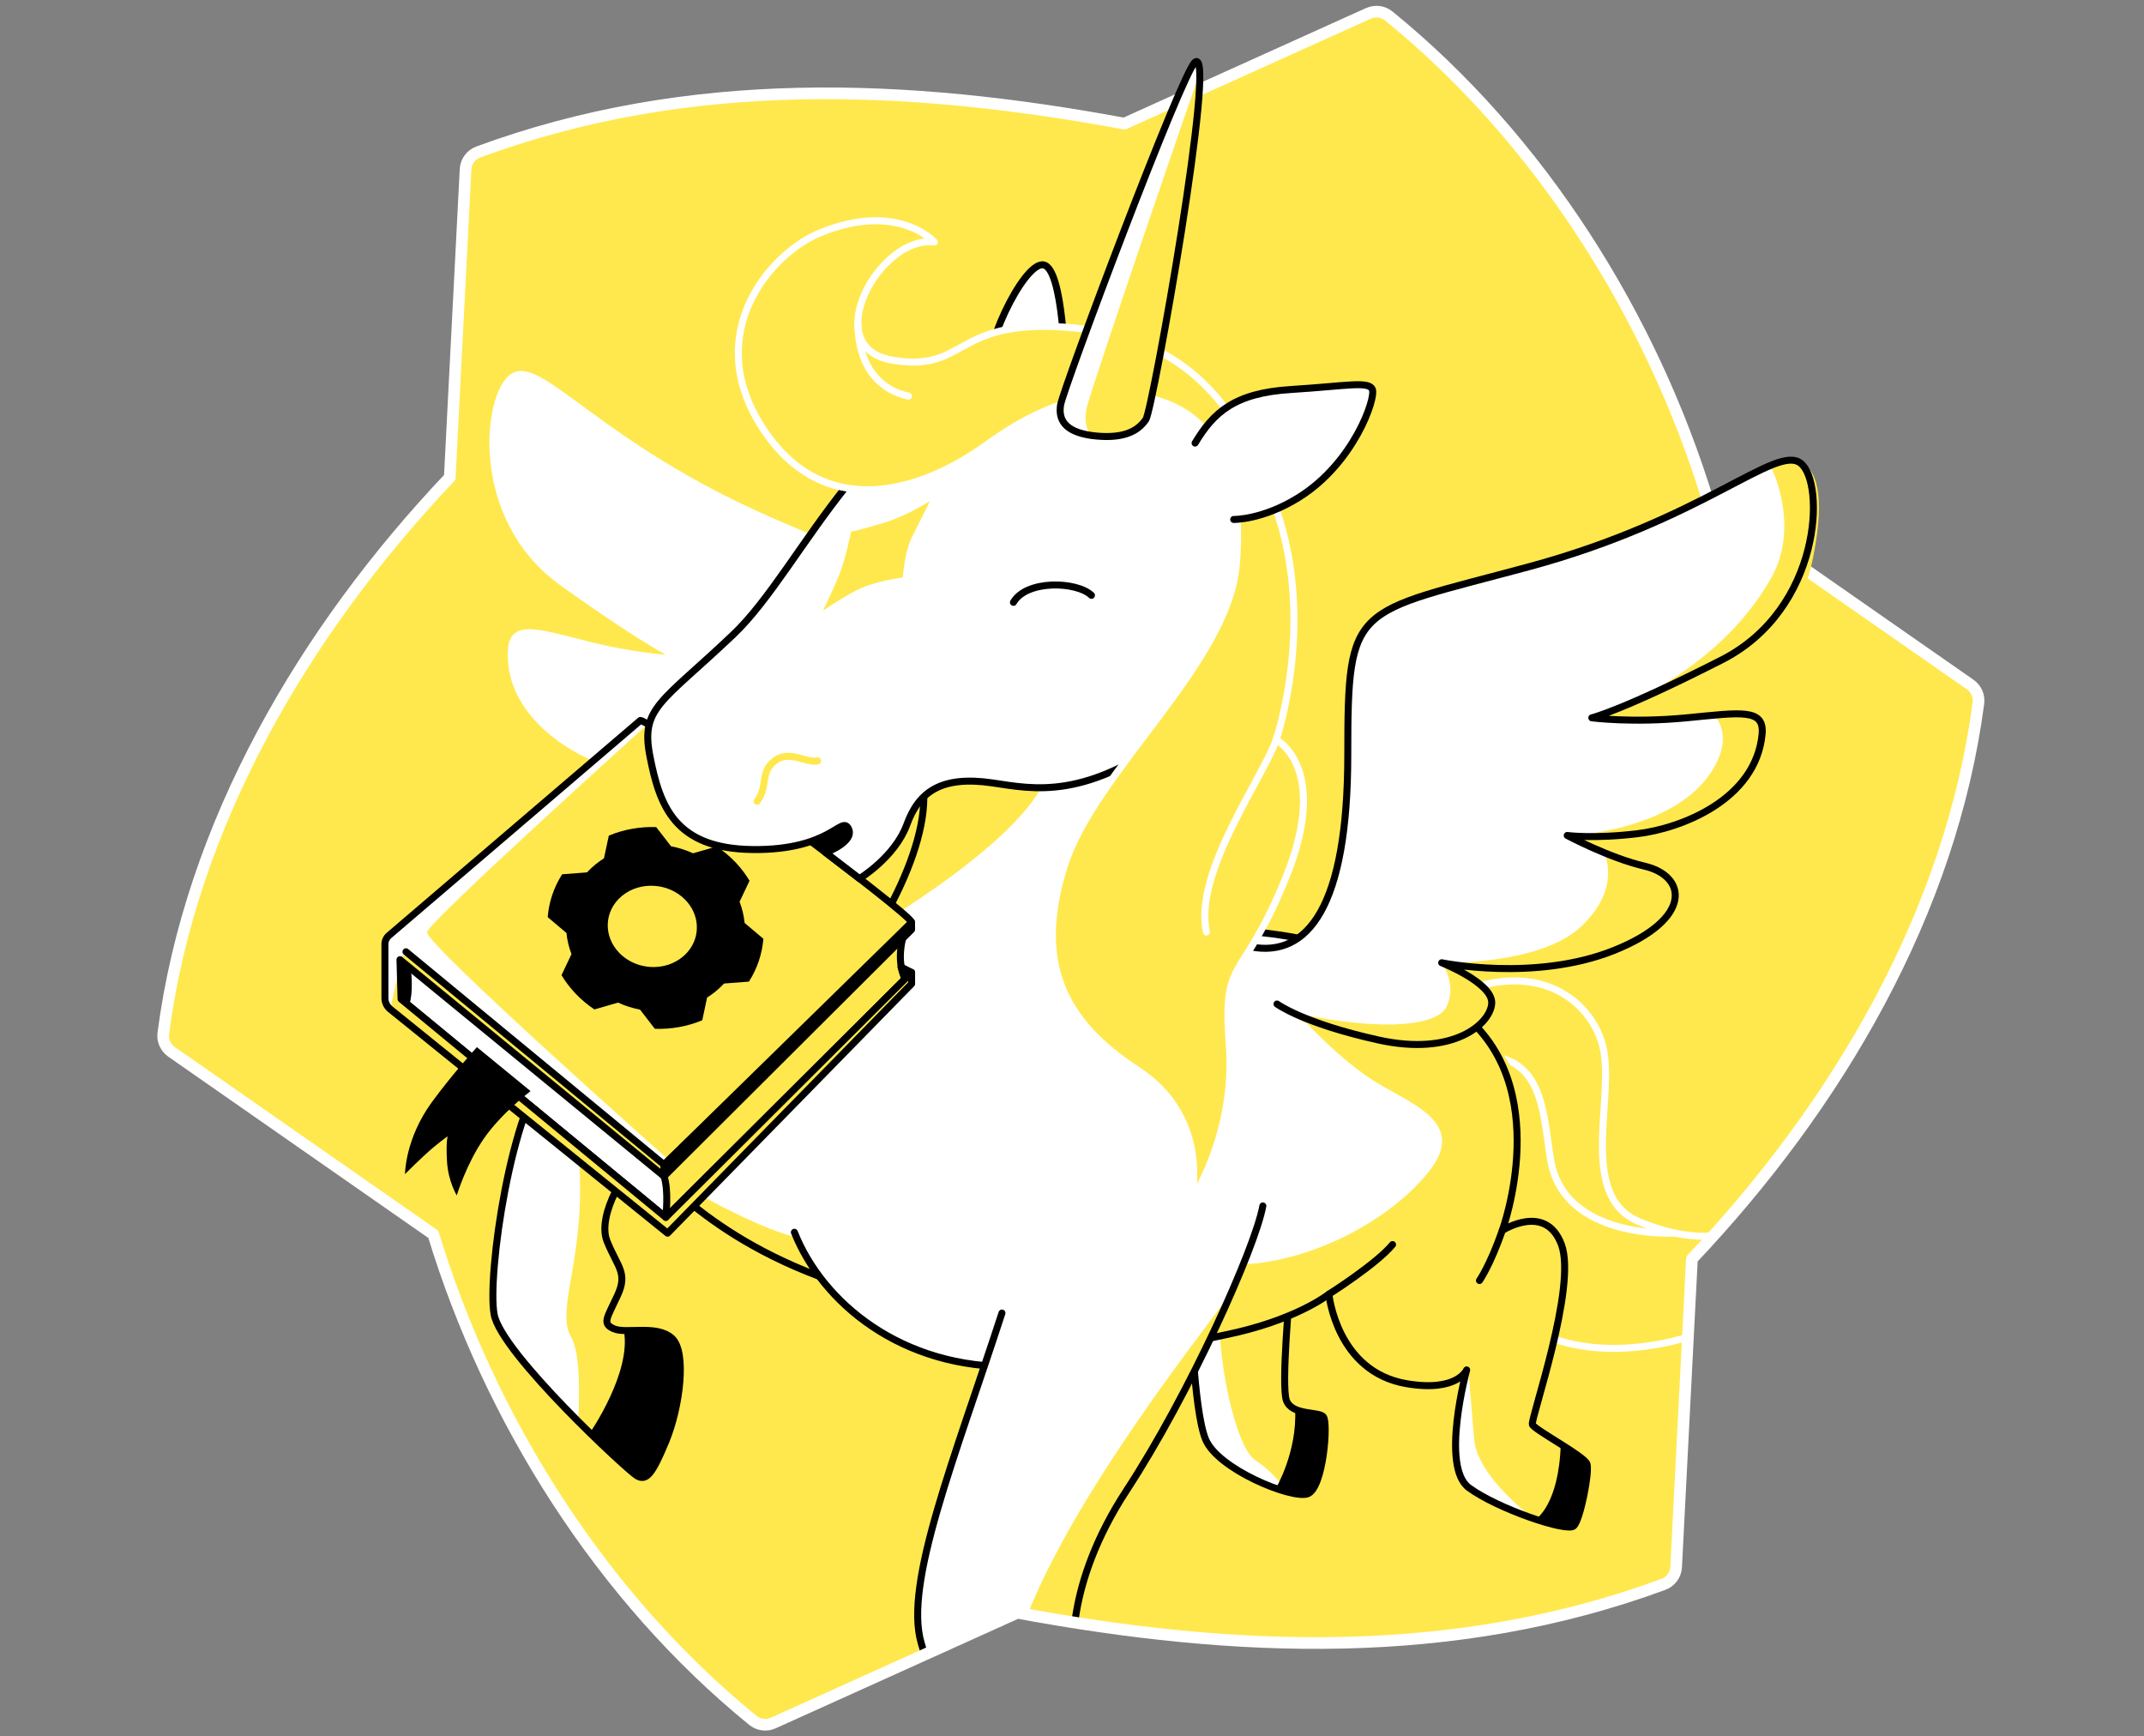 <svg width="368" height="298" viewBox="0 0 368 298" fill="none" xmlns="http://www.w3.org/2000/svg">
<rect x="0" y="0" width="368" height="298" fill="#808080" stroke="none"/>
<path d="M293.234 86.166C283.553 54.346 264.376 23.877 238.369 2.742C237.384 1.944 236.026 1.779 234.869 2.299L192.983 21.216C155.574 14.287 118.165 12.797 82.091 26.088C80.836 26.549 79.979 27.724 79.91 29.056C79.383 39.295 77.198 81.931 77.198 81.931C52.248 108.264 32.746 141.401 28.027 177.339C27.866 178.58 28.426 179.806 29.448 180.52L74.375 211.831C84.061 243.655 103.234 274.12 129.241 295.259C130.226 296.057 131.584 296.222 132.737 295.698L174.623 276.781C212.032 283.707 249.438 285.197 285.515 271.909C286.766 271.448 287.627 270.266 287.696 268.933L290.405 216.066C315.358 189.726 334.86 156.592 339.579 120.658C339.74 119.421 339.183 118.191 338.162 117.477L293.234 86.166V86.166Z" fill="#FFE84D"/>
<mask id="mask0_3604_736" style="mask-type:alpha" maskUnits="userSpaceOnUse" x="28" y="2" width="312" height="294">
<path d="M293.234 86.166C283.553 54.346 264.376 23.877 238.369 2.742C237.384 1.944 236.026 1.779 234.869 2.299L192.983 21.216C155.574 14.287 118.165 12.797 82.091 26.088C80.836 26.549 79.979 27.724 79.91 29.056C79.383 39.295 77.198 81.931 77.198 81.931C52.248 108.264 32.746 141.401 28.027 177.339C27.866 178.58 28.426 179.806 29.448 180.52L74.375 211.831C84.061 243.655 103.234 274.12 129.241 295.259C130.226 296.057 131.584 296.222 132.737 295.698L174.623 276.781C212.032 283.707 249.438 285.197 285.515 271.909C286.766 271.448 287.627 270.266 287.696 268.933L290.405 216.066C315.358 189.726 334.86 156.592 339.579 120.658C339.74 119.421 339.183 118.191 338.162 117.477L293.234 86.166V86.166Z" fill="#B880FF"/>
</mask>
<g mask="url(#mask0_3604_736)">
<path d="M244.596 173.393C261.47 162.969 272.62 170.549 275.028 179.265C277.44 187.98 270.552 205.151 281.357 209.675C292.159 214.2 298.232 211.183 298.232 211.183L292.207 228.658C292.207 228.658 271.115 237.095 257.857 224.441C244.599 211.787 244.599 173.397 244.599 173.397L244.596 173.393Z" fill="#FFE84D" stroke="white" stroke-width="1.2" stroke-linecap="round" stroke-linejoin="round"/>
<path d="M251.225 181.501C264.933 179.393 264.724 190.29 266.141 198.976C268.399 212.838 287.485 211.612 287.485 211.612" stroke="white" stroke-width="1.2" stroke-linecap="round" stroke-linejoin="round"/>
<path d="M168.997 160.802C159.195 161.142 156.197 151.581 160.132 125.662C164.067 99.743 160.289 101.727 131.72 89.161C103.15 76.594 92.883 61.931 88.212 64.574C83.545 67.216 80.884 88.758 96.55 99.973C112.221 111.193 117.104 113.151 117.104 113.151C117.104 113.151 110.116 113.004 101.016 110.709C91.916 108.414 88.007 107.056 87.776 111.595C87.202 122.829 99.062 129.615 106.371 131.64C113.685 133.664 118.242 133.748 118.242 133.748C118.242 133.748 110.522 136.475 104.344 136.962C96.862 137.551 94.757 144.66 107.349 152.057C119.94 159.455 136.262 158.58 136.262 158.58C136.262 158.58 127.104 160.696 126.731 164.144C126.361 167.592 131.756 174.203 144.996 173.317C158.236 172.431 161.962 167.969 161.962 167.969" fill="white"/>
<path d="M168.997 160.802C159.195 161.142 156.197 151.581 160.132 125.662C164.067 99.743 160.289 101.727 131.72 89.161C103.15 76.594 92.883 61.931 88.212 64.574C83.545 67.216 80.884 88.758 96.55 99.973C112.221 111.193 117.104 113.151 117.104 113.151C117.104 113.151 110.116 113.004 101.016 110.709C91.916 108.414 88.007 107.056 87.776 111.595C87.202 122.829 99.062 129.615 106.371 131.64C113.685 133.664 118.242 133.748 118.242 133.748C118.242 133.748 110.522 136.475 104.344 136.962C96.862 137.551 94.757 144.66 107.349 152.057C119.94 159.455 136.262 158.58 136.262 158.58C136.262 158.58 127.104 160.696 126.731 164.144C126.361 167.592 131.756 174.203 144.996 173.317C158.236 172.431 161.962 167.969 161.962 167.969" stroke="white" stroke-width="1.2" stroke-linecap="round" stroke-linejoin="round"/>
<path d="M204.411 224.138C204.411 224.138 204.825 241.916 206.933 247.037C209.042 252.158 221.699 257.283 224.408 256.378C227.12 255.474 228.024 244.025 227.12 243.12C226.216 242.216 221.696 242.923 220.791 240.309C219.887 237.696 221.395 221.425 221.395 221.425" fill="white"/>
<path d="M209.368 226.286C209.115 233.743 212.054 248.318 215.444 250.577C218.834 252.835 220.528 255.548 220.528 255.548L223.167 241.854C223.167 241.854 220.495 242.454 220.528 238.157C220.561 233.863 220.869 224.248 220.869 224.248L209.371 226.286H209.368Z" fill="#FFE84D"/>
<path d="M204.411 224.138C204.411 224.138 204.825 241.916 206.933 247.037C209.042 252.158 221.699 257.283 224.408 256.378C227.12 255.474 228.024 244.025 227.12 243.12C226.216 242.216 221.696 242.923 220.791 240.309C219.887 237.696 221.395 221.425 221.395 221.425" stroke="black" stroke-width="1.2" stroke-linecap="round" stroke-linejoin="round"/>
<path d="M161.16 135.014C157.968 148.129 153.675 156.19 153.675 156.19L142.47 153.027C142.47 153.027 136.032 154.052 136.753 149.718C137.477 145.384 143.689 142.445 146.855 142.785C150.018 143.126 161.16 135.018 161.16 135.018V135.014Z" fill="#FFE84D"/>
<path d="M144.861 220.521C120.453 212.688 112.016 199.126 109.907 199.43C107.799 199.73 102.374 208.471 104.183 212.988C105.991 217.509 107.799 218.413 105.991 222.33C104.183 226.246 103.278 227.15 105.387 228.055C107.495 228.959 112.73 227.3 115.328 229.672C117.927 232.044 116.683 241.536 114.311 247.301C111.939 253.062 110.921 254.193 109.34 253.289C107.759 252.385 86.064 232.271 84.819 225.606C83.575 218.94 87.733 189.84 94.537 182.783C112.843 163.8 145.838 187.53 145.838 187.53" fill="white"/>
<path d="M99.398 199.383C100.566 215.701 95.291 224.742 98.004 229.413C100.716 234.083 98.608 251.258 98.608 251.258C98.608 251.258 110.577 235.398 108.897 232.425C107.217 229.453 107.078 228.348 107.078 228.348C107.078 228.348 103.684 227.722 104.31 226.005C104.936 224.288 105.987 223.538 106.36 221.426C106.734 219.317 105.537 216.455 104.182 212.989C102.828 209.522 105.69 203.797 105.69 203.797L99.402 199.383H99.398Z" fill="#FFE84D"/>
<path d="M116.555 203.047C131.453 211.634 136.698 212.311 136.698 212.311L141.68 220.39L116.558 206.964V203.047H116.555Z" fill="#FFE84D"/>
<path d="M144.861 220.521C120.453 212.688 112.016 199.126 109.907 199.43C107.799 199.73 102.374 208.471 104.183 212.988C105.991 217.509 107.799 218.413 105.991 222.33C104.183 226.246 103.278 227.15 105.387 228.055C107.495 228.959 112.73 227.3 115.328 229.672C117.927 232.044 116.683 241.536 114.311 247.301C111.939 253.062 110.921 254.193 109.34 253.289C107.759 252.385 86.064 232.271 84.819 225.606C83.575 218.94 87.733 189.84 94.537 182.783C112.843 163.8 145.838 187.53 145.838 187.53" stroke="black" stroke-width="1.2" stroke-linecap="round" stroke-linejoin="round"/>
<path d="M136.35 211.484C141.097 223.46 154.655 234.987 174.315 234.533C193.975 234.083 198.046 231.594 210.246 229.108C222.45 226.623 228.098 222.102 228.098 222.102C228.098 222.102 229.39 235.426 241.432 237.469C250.17 238.951 251.74 235.104 251.74 235.104C251.74 235.104 247.216 251.708 252.121 255.324C257.026 258.941 269.003 263.007 270.134 261.876C271.265 260.745 272.846 252.612 272.392 251.254C271.938 249.896 263.351 245.379 263.014 244.475C262.674 243.571 270.716 220.821 268.003 213.588C265.291 206.355 257.853 211.176 257.853 211.176C257.853 211.176 266.989 186.293 250.697 173.738C227.721 156.036 206.699 161.084 203.536 158.598C200.374 156.113 203.536 118.824 203.536 118.824L158.041 132.609C160.98 143.232 151.178 160.421 142.221 171.479" fill="white"/>
<path d="M178.719 135.19C171.826 147.603 143.052 163.35 143.052 163.35L150.435 159.257C150.435 159.257 156.372 143.884 157.093 139.546C157.818 135.212 164.03 132.273 167.196 132.613C170.358 132.954 178.722 135.19 178.722 135.19H178.719Z" fill="#FFE84D"/>
<path d="M205.484 216.154C216.575 219.467 234.921 213.021 244.596 201.879C252.052 193.292 243.691 190.089 236.912 186.172C230.133 182.255 223.168 174.382 223.168 174.382C223.168 174.382 248.768 168.741 253.937 175.421C259.102 182.105 264.098 187.966 261.016 199.13C257.938 210.29 258.139 210.331 258.139 210.331C258.139 210.331 263.838 205.173 267.023 211.718C270.207 218.263 265.566 234.332 264.058 240.115C262.546 245.895 269.106 248.637 269.106 248.637C269.106 248.637 269.867 253.578 268.004 256.562C266.141 259.545 265.086 262.074 265.086 262.074C265.086 262.074 253.637 254.124 253.033 247.041C252.429 239.962 251.979 234.354 251.979 234.354C251.979 234.354 249.64 242.648 235.818 235.353C221.996 228.058 227.351 222.11 227.351 222.11C227.351 222.11 214.763 229.116 210.243 229.116H205.722L205.48 216.158L205.484 216.154Z" fill="#FFE84D"/>
<path d="M136.35 211.484C141.097 223.46 154.655 234.987 174.315 234.533C193.975 234.083 198.046 231.594 210.246 229.108C222.45 226.623 228.098 222.102 228.098 222.102C228.098 222.102 229.39 235.426 241.432 237.469C250.17 238.951 251.74 235.104 251.74 235.104C251.74 235.104 247.216 251.708 252.121 255.324C257.026 258.941 269.003 263.007 270.134 261.876C271.265 260.745 272.846 252.612 272.392 251.254C271.938 249.896 263.351 245.379 263.014 244.475C262.674 243.571 270.716 220.821 268.003 213.588C265.291 206.355 257.853 211.176 257.853 211.176C257.853 211.176 266.989 186.293 250.697 173.738C227.721 156.036 206.699 161.084 203.536 158.598C200.374 156.113 203.536 118.824 203.536 118.824L158.041 132.609C160.98 143.232 151.178 160.421 142.221 171.479" stroke="black" stroke-width="1.2" stroke-linecap="round" stroke-linejoin="round"/>
<path d="M155.351 159.524C154.315 162.749 154.223 165.608 155.351 167.994L114.277 208.918L69.683 172.156C70.308 170.483 70.111 167.31 69.683 163.719L113.977 199.873L155.354 159.521L155.351 159.524Z" fill="white"/>
<path d="M113.973 201.879C114.954 204.705 114.274 208.921 114.274 208.921L152.422 170.912L155.193 167.643C155.193 167.643 154.439 164.48 154.567 163.346C154.695 162.211 154.644 161.333 154.644 161.333L113.97 201.875L113.973 201.879Z" fill="#FFE84D"/>
<path d="M155.351 159.524C154.315 162.749 154.223 165.608 155.351 167.994L114.277 208.918L69.683 172.156C70.308 170.483 70.111 167.31 69.683 163.719L113.977 199.873L155.354 159.521L155.351 159.524Z" stroke="black" stroke-width="1.2" stroke-linecap="round" stroke-linejoin="round"/>
<path d="M114.278 208.921L68.841 171.464L68.655 164.704L113.978 201.875V199.873C113.978 199.873 156.01 159.352 156.464 158.298C156.914 157.244 111.697 123.517 109.911 123.645L66.758 160.549C66.319 160.922 66.07 161.471 66.07 162.046V171.3C66.07 172.032 66.4 172.724 66.971 173.185L114.582 211.637L156.468 168.844V166.885L114.281 208.918L114.278 208.921Z" fill="#FFE84D"/>
<path d="M111.188 124.271C111.188 124.271 73.75 158.034 73.299 159.956C72.849 161.878 114.79 199.078 114.79 199.078L113.974 199.876L70.356 164.136C70.356 164.136 68.614 163.47 68.651 164.703C68.684 165.937 66.963 173.188 66.963 173.188L66.202 172.5C66.202 172.5 66 162.5 66.202 161.332C67.48 159.93 109.903 123.648 109.903 123.648L111.181 124.271H111.188Z" fill="white"/>
<path d="M114.278 208.921L68.841 171.464L68.655 164.704L113.978 201.875V199.873C113.978 199.873 156.01 159.352 156.464 158.298C156.914 157.244 111.697 123.517 109.911 123.645L66.758 160.549C66.319 160.922 66.07 161.471 66.07 162.046V171.3C66.07 172.032 66.4 172.724 66.971 173.185L114.582 211.637L156.468 168.844V166.885L114.281 208.918L114.278 208.921Z" stroke="black" stroke-width="1.2" stroke-linecap="round" stroke-linejoin="round"/>
<path d="M113.973 199.877L69.683 163.346" stroke="black" stroke-width="1.2" stroke-linecap="round" stroke-linejoin="round"/>
<path d="M208.588 73.479C208.588 73.479 202.563 57.809 175.744 62.784C148.927 67.754 138.228 97.133 125.874 108.886C113.52 120.636 109.904 121.39 111.562 129.827C113.22 138.265 115.779 145.648 129.191 145.798C142.599 145.948 144.407 139.923 145.611 142.181C146.815 144.44 141.716 146.321 141.716 146.321L147.525 150.783C147.525 150.783 153.635 147.079 155.666 141.486C157.701 135.893 161.567 133.074 170.359 134.366C177.398 135.402 186.381 137.503 202.256 125.457C215.364 115.515 217.472 96.379 216.568 87.641C215.664 78.904 208.585 73.479 208.585 73.479H208.588Z" fill="white"/>
<path d="M208.588 73.479C208.588 73.479 202.563 57.809 175.744 62.784C148.927 67.754 138.228 97.133 125.874 108.886C113.52 120.636 109.904 121.39 111.562 129.827C113.22 138.265 115.779 145.648 129.191 145.798C142.599 145.948 144.407 139.923 145.611 142.181C146.815 144.44 141.716 146.321 141.716 146.321L147.525 150.783C147.525 150.783 153.635 147.079 155.666 141.486C157.701 135.893 161.567 133.074 170.359 134.366C177.398 135.402 186.381 137.503 202.256 125.457C215.364 115.515 217.472 96.379 216.568 87.641C215.664 78.904 208.585 73.479 208.585 73.479H208.588Z" stroke="black" stroke-width="1.2" stroke-linecap="round" stroke-linejoin="round"/>
<path d="M171.98 225.342C163.843 250.35 155.106 271.745 158.118 281.99C161.131 292.236 160.83 290.127 160.83 290.127C160.83 290.127 168.664 280.486 176.501 282.594L184.334 284.702C184.334 284.702 182.526 272.349 193.375 255.774C204.221 239.204 215.433 214.192 216.758 206.963" fill="white"/>
<path d="M173.945 284.402C179.963 260.599 210.242 224.053 211.541 221.429C212.841 218.804 192.939 257.473 189.67 265.383C186.402 273.293 185.611 285.61 185.611 285.61L173.945 284.406V284.402Z" fill="#FFE84D"/>
<path d="M171.98 225.342C163.843 250.35 155.106 271.745 158.118 281.99C161.131 292.236 160.83 290.127 160.83 290.127C160.83 290.127 168.664 280.486 176.501 282.594L184.334 284.702C184.334 284.702 182.526 272.349 193.375 255.774C204.221 239.204 215.433 214.192 216.758 206.963" stroke="black" stroke-width="1.2" stroke-linecap="round" stroke-linejoin="round"/>
<path d="M257.853 211.18C255.745 217.205 253.937 219.767 253.937 219.767Z" fill="white"/>
<path d="M257.853 211.18C255.745 217.205 253.937 219.767 253.937 219.767" stroke="black" stroke-width="1.2" stroke-linecap="round" stroke-linejoin="round"/>
<path d="M228.098 222.103C228.098 222.103 236.308 216.905 239.02 213.592Z" fill="white"/>
<path d="M228.098 222.103C228.098 222.103 236.308 216.905 239.02 213.592" stroke="black" stroke-width="1.2" stroke-linecap="round" stroke-linejoin="round"/>
<path d="M173.946 103.377C176.197 99.475 184.799 99.757 187.34 102.169" stroke="black" stroke-width="1.2" stroke-linecap="round" stroke-linejoin="round"/>
<path d="M129.944 137.51C131.903 134.948 130.395 132.54 132.957 130.581C135.519 128.623 138.382 131.032 140.34 130.581" stroke="#FFE84D" stroke-width="1.2" stroke-linecap="round" stroke-linejoin="round"/>
<path d="M146.065 91.258C146.065 91.258 145.161 96.079 143.806 99.241C142.452 102.404 141.244 104.816 141.244 104.816C141.244 104.816 145.161 102.104 147.873 100.9C150.585 99.695 154.952 99.091 154.952 99.091C154.952 99.091 155.271 94.706 156.475 92.298C157.679 89.885 159.619 85.983 159.619 85.983C159.619 85.983 155.798 88.469 151.878 89.673C147.961 90.877 146.058 91.254 146.058 91.254L146.065 91.258Z" fill="#FFE84D"/>
<path d="M113.974 199.876V201.879L156.464 159.524L156.46 158.298L113.974 199.876Z" fill="black" stroke="black" stroke-width="1.2" stroke-linecap="round" stroke-linejoin="round"/>
<path d="M156.464 166.889L154.648 165.959L155.197 167.643L156.464 166.889Z" fill="black" stroke="black" stroke-width="1.2" stroke-linecap="round" stroke-linejoin="round"/>
<path d="M107.078 228.347C108.44 235.551 101.243 245.917 101.243 245.917L109.344 253.293L111.265 253.084C111.265 253.084 116.211 246.36 116.412 239.518C116.613 232.677 116.939 231.143 114.724 229.225C112.51 227.307 107.078 228.351 107.078 228.351V228.347Z" fill="black"/>
<path d="M222.296 241.858C222.677 249.223 218.983 255.442 218.983 255.442C218.983 255.442 223.53 257.092 224.408 256.379C225.287 255.661 227.556 252.656 227.34 247.89L227.12 243.121L224.822 242.444L222.296 241.858V241.858Z" fill="black"/>
<path d="M267.891 247.842C267.572 258.34 263.586 260.738 263.586 260.738C263.586 260.738 269.611 262.802 270.134 261.88C270.661 260.954 272.107 256.096 272.4 253.227C272.693 250.357 270.321 249.431 270.321 249.431L267.887 247.846L267.891 247.842Z" fill="black"/>
<path d="M81.861 179.711L91.067 187.256C91.067 187.256 86.092 191.004 83.054 195.396C80.016 199.789 78.402 205.155 78.402 205.155C78.402 205.155 76.916 202.765 76.722 199.276C76.528 195.788 76.85 195.012 76.85 195.012C76.85 195.012 75.129 196.147 72.714 198.405C70.832 200.162 69.511 201.505 69.511 201.505C69.511 201.505 69.511 195.458 74.138 189.133C77.615 184.375 81.857 179.715 81.857 179.715L81.861 179.711Z" fill="black"/>
<path d="M126.939 154.766L128.653 151.153C127.997 150.066 127.214 149.019 126.295 148.041C125.292 146.98 124.187 146.057 123.008 145.27L118.956 146.442C117.745 145.885 116.474 145.486 115.179 145.238L112.635 141.947C109.856 141.852 107.067 142.335 104.498 143.411L103.663 147.309C103.169 147.624 102.686 147.961 102.224 148.338C101.69 148.77 101.203 149.235 100.753 149.718L96.489 150.044C95.046 152.295 94.219 154.817 94.007 157.397L97.228 160.117C97.349 161.343 97.638 162.562 98.092 163.744L96.379 167.357C97.034 168.444 97.817 169.491 98.74 170.469C99.739 171.53 100.848 172.453 102.027 173.24L106.079 172.068C107.287 172.625 108.561 173.024 109.853 173.273L112.4 176.563C115.179 176.658 117.964 176.175 120.537 175.099L121.368 171.201C121.862 170.886 122.346 170.546 122.807 170.172C123.341 169.74 123.828 169.275 124.278 168.792L128.546 168.466C129.985 166.215 130.816 163.693 131.028 161.113L127.807 158.393C127.69 157.167 127.397 155.948 126.943 154.766H126.939ZM117.148 164.235C114.381 166.501 110.237 166.512 107.342 164.44C106.987 164.184 106.65 163.898 106.339 163.583C103.476 160.684 103.67 156.277 106.774 153.741C109.878 151.2 114.717 151.489 117.583 154.389C117.909 154.718 118.195 155.062 118.44 155.424C120.369 158.258 119.904 161.977 117.152 164.231L117.148 164.235Z" fill="black"/>
<path d="M139.19 144.403L141.72 146.317C141.72 146.317 145.794 144.645 145.754 143.235C145.713 141.826 144.86 141.68 144.86 141.68L139.194 144.403H139.19Z" fill="black"/>
<path d="M68.662 165.099C69.581 165.465 69.844 164.865 69.943 166.223C70.038 167.581 70.064 170.436 69.683 171.142L69.303 171.845L68.838 171.465L68.662 165.099Z" fill="black"/>
<path d="M113.974 201.879C114.823 204.364 114.274 208.922 114.274 208.922" stroke="black" stroke-width="1.2" stroke-linecap="round" stroke-linejoin="round"/>
</g>
<path d="M293.234 86.166C283.553 54.346 264.376 23.877 238.369 2.742C237.384 1.944 236.026 1.779 234.869 2.299L192.983 21.216C155.574 14.287 118.165 12.797 82.091 26.088C80.836 26.549 79.979 27.724 79.91 29.056C79.383 39.295 77.198 81.931 77.198 81.931C52.248 108.264 32.746 141.401 28.027 177.339C27.866 178.58 28.426 179.806 29.448 180.52L74.375 211.831C84.061 243.655 103.234 274.12 129.241 295.259C130.226 296.057 131.584 296.222 132.737 295.698L174.623 276.781C212.032 283.707 249.438 285.197 285.515 271.909C286.766 271.448 287.627 270.266 287.696 268.933L290.405 216.066C315.358 189.726 334.86 156.592 339.579 120.658C339.74 119.421 339.183 118.191 338.162 117.477L293.234 86.166V86.166Z" stroke="white" stroke-width="2" stroke-linecap="round" stroke-linejoin="round"/>
<path d="M214.766 162.518C224.407 164.326 231.336 155.739 231.336 129.523C231.336 103.307 232.24 105.42 262.373 97.282C292.505 89.145 304.859 76.191 309.076 79.504C313.293 82.817 312.692 104.512 295.518 113.253C278.343 121.99 273.219 123.194 273.219 123.194C273.219 123.194 280.148 124.099 289.489 123.194C298.83 122.29 302.897 121.536 302.447 126.057C301.327 137.25 288.585 142.177 281.052 143.081C273.519 143.986 268.998 143.382 268.998 143.382C268.998 143.382 276.22 147.236 282.256 148.645C289.562 150.351 290.58 157.694 277.022 163.118C263.464 168.543 247.457 165.227 247.457 165.227C247.457 165.227 256.194 168.693 256.044 172.156C255.894 175.622 249.565 181.347 236.607 178.485C223.649 175.622 219.187 172.306 219.187 172.306" fill="white"/>
<path d="M220.37 173.393C234.832 176.863 246.421 176.585 248.288 172.764C250.155 168.942 247.46 165.231 247.46 165.231C247.46 165.231 264.335 165.703 271.414 158.99C278.493 152.276 275.309 146.321 275.309 146.321L269.284 143.418C269.284 143.418 287.816 142.726 294.164 131.785C297.652 125.771 294.164 122.741 294.164 122.741L274.807 122.693C274.807 122.693 294.537 116.108 304.028 99.164C309.149 90.02 303.867 79.888 303.867 79.888C303.867 79.888 315.555 73.402 311.261 95.397C306.858 117.949 285.272 118.824 285.272 118.824L295.214 122.301C295.214 122.301 300.452 119.274 301.978 123.645C303.501 128.015 302.981 131.328 295.481 137.507C287.981 143.685 277.135 143.997 277.135 143.997L276.286 146.709C276.286 146.709 287.886 148.338 287.483 152.006C287.081 155.673 284.793 161.318 271.41 164.872C258.028 168.426 250.762 166.797 250.762 166.797C250.762 166.797 258.482 169.652 255.755 173.39C253.028 177.127 244.935 180.879 235.615 179.261C226.296 177.643 220.366 173.39 220.366 173.39L220.37 173.393Z" fill="#FFE84D"/>
<path d="M214.766 162.518C224.407 164.326 231.336 155.739 231.336 129.523C231.336 103.307 232.24 105.42 262.373 97.282C292.505 89.145 304.859 76.191 309.076 79.504C313.293 82.817 312.692 104.512 295.518 113.253C278.343 121.99 273.219 123.194 273.219 123.194C273.219 123.194 280.148 124.099 289.489 123.194C298.83 122.29 302.897 121.536 302.447 126.057C301.327 137.25 288.585 142.177 281.052 143.081C273.519 143.986 268.998 143.382 268.998 143.382C268.998 143.382 276.22 147.236 282.256 148.645C289.562 150.351 290.58 157.694 277.022 163.118C263.464 168.543 247.457 165.227 247.457 165.227C247.457 165.227 256.194 168.693 256.044 172.156C255.894 175.622 249.565 181.347 236.607 178.485C223.649 175.622 219.187 172.306 219.187 172.306" stroke="black" stroke-width="1.2" stroke-linecap="round" stroke-linejoin="round"/>
<path d="M169.868 65.192C168.06 60.975 175.593 45.005 179.059 45.455C182.526 45.905 182.826 63.684 182.826 63.684" fill="white"/>
<path d="M169.868 65.192C168.06 60.975 175.593 45.005 179.059 45.455C182.526 45.905 182.826 63.684 182.826 63.684" stroke="black" stroke-width="1.2" stroke-linecap="round" stroke-linejoin="round"/>
<path d="M160.376 41.538C151.013 40.334 140.339 59.628 153.143 61.806C165.951 63.988 163.539 54.796 182.822 56.151C202.105 57.505 212.171 67.707 219.041 87.389C225.912 107.071 219.041 126.958 219.041 126.958C219.041 126.958 228.321 131.665 220.787 150.402C213.254 169.14 209.788 163.763 210.996 179.257C212.2 194.752 204.407 206.202 204.407 206.202C204.407 206.202 208.133 192.039 195.176 183.602C182.218 175.165 177.547 164.901 182.672 148.638C187.793 132.379 210.696 113.996 212.2 96.972C213.708 79.947 207.529 71.81 199.846 69.101C192.163 66.389 181.819 67.293 169.589 76.18C157.36 85.068 140.939 89.288 130.694 73.168C120.449 57.047 132.316 43.482 140.636 40.023C154.044 34.448 160.373 41.531 160.373 41.531L160.376 41.538Z" fill="#FFE84D" stroke="white" stroke-width="1.2" stroke-linecap="round" stroke-linejoin="round"/>
<path d="M147.25 55.32C147.25 63.6 151.664 67.077 155.932 67.981" stroke="white" stroke-width="1.2" stroke-linecap="round" stroke-linejoin="round"/>
<path d="M219.188 126.515C217.361 132.723 204.744 149.615 207.079 159.956" stroke="white" stroke-width="1.2" stroke-linecap="round" stroke-linejoin="round"/>
<path d="M205.125 76.041C208.288 70.767 211.904 67.454 221.546 66.85C231.187 66.246 234.954 65.342 235.558 66.85C236.162 68.358 232.399 79.467 222.904 85.382C216.699 89.248 211.754 89.149 211.754 89.149" fill="white"/>
<path d="M205.125 76.041C208.288 70.767 211.904 67.454 221.546 66.85C231.187 66.246 234.954 65.342 235.558 66.85C236.162 68.358 232.399 79.467 222.904 85.382C216.699 89.248 211.754 89.149 211.754 89.149" stroke="black" stroke-width="1.2" stroke-linecap="round" stroke-linejoin="round"/>
<path d="M205.124 10.655C208.99 7.713 197.892 70.166 196.687 71.975C195.483 73.783 193.221 75.287 188.25 74.837C183.279 74.387 181.559 72.432 182.042 69.493C182.525 66.553 202.892 12.358 205.124 10.659V10.655Z" fill="#FFE84D"/>
<path d="M205.93 12.606C204.371 16.68 187.496 66.096 186.596 69.712C185.692 73.329 187.343 74.731 187.343 74.731C187.343 74.731 181.252 74.683 181.965 68.808C182.676 62.933 205.125 10.655 205.125 10.655C206.029 11.559 205.93 12.606 205.93 12.606V12.606Z" fill="white"/>
<path d="M205.124 10.655C208.99 7.713 197.892 70.166 196.687 71.975C195.483 73.783 193.221 75.287 188.25 74.837C183.279 74.387 181.559 72.432 182.042 69.493C182.525 66.553 202.892 12.358 205.124 10.659V10.655Z" stroke="black" stroke-width="1.2" stroke-linecap="round" stroke-linejoin="round"/>
</svg>

